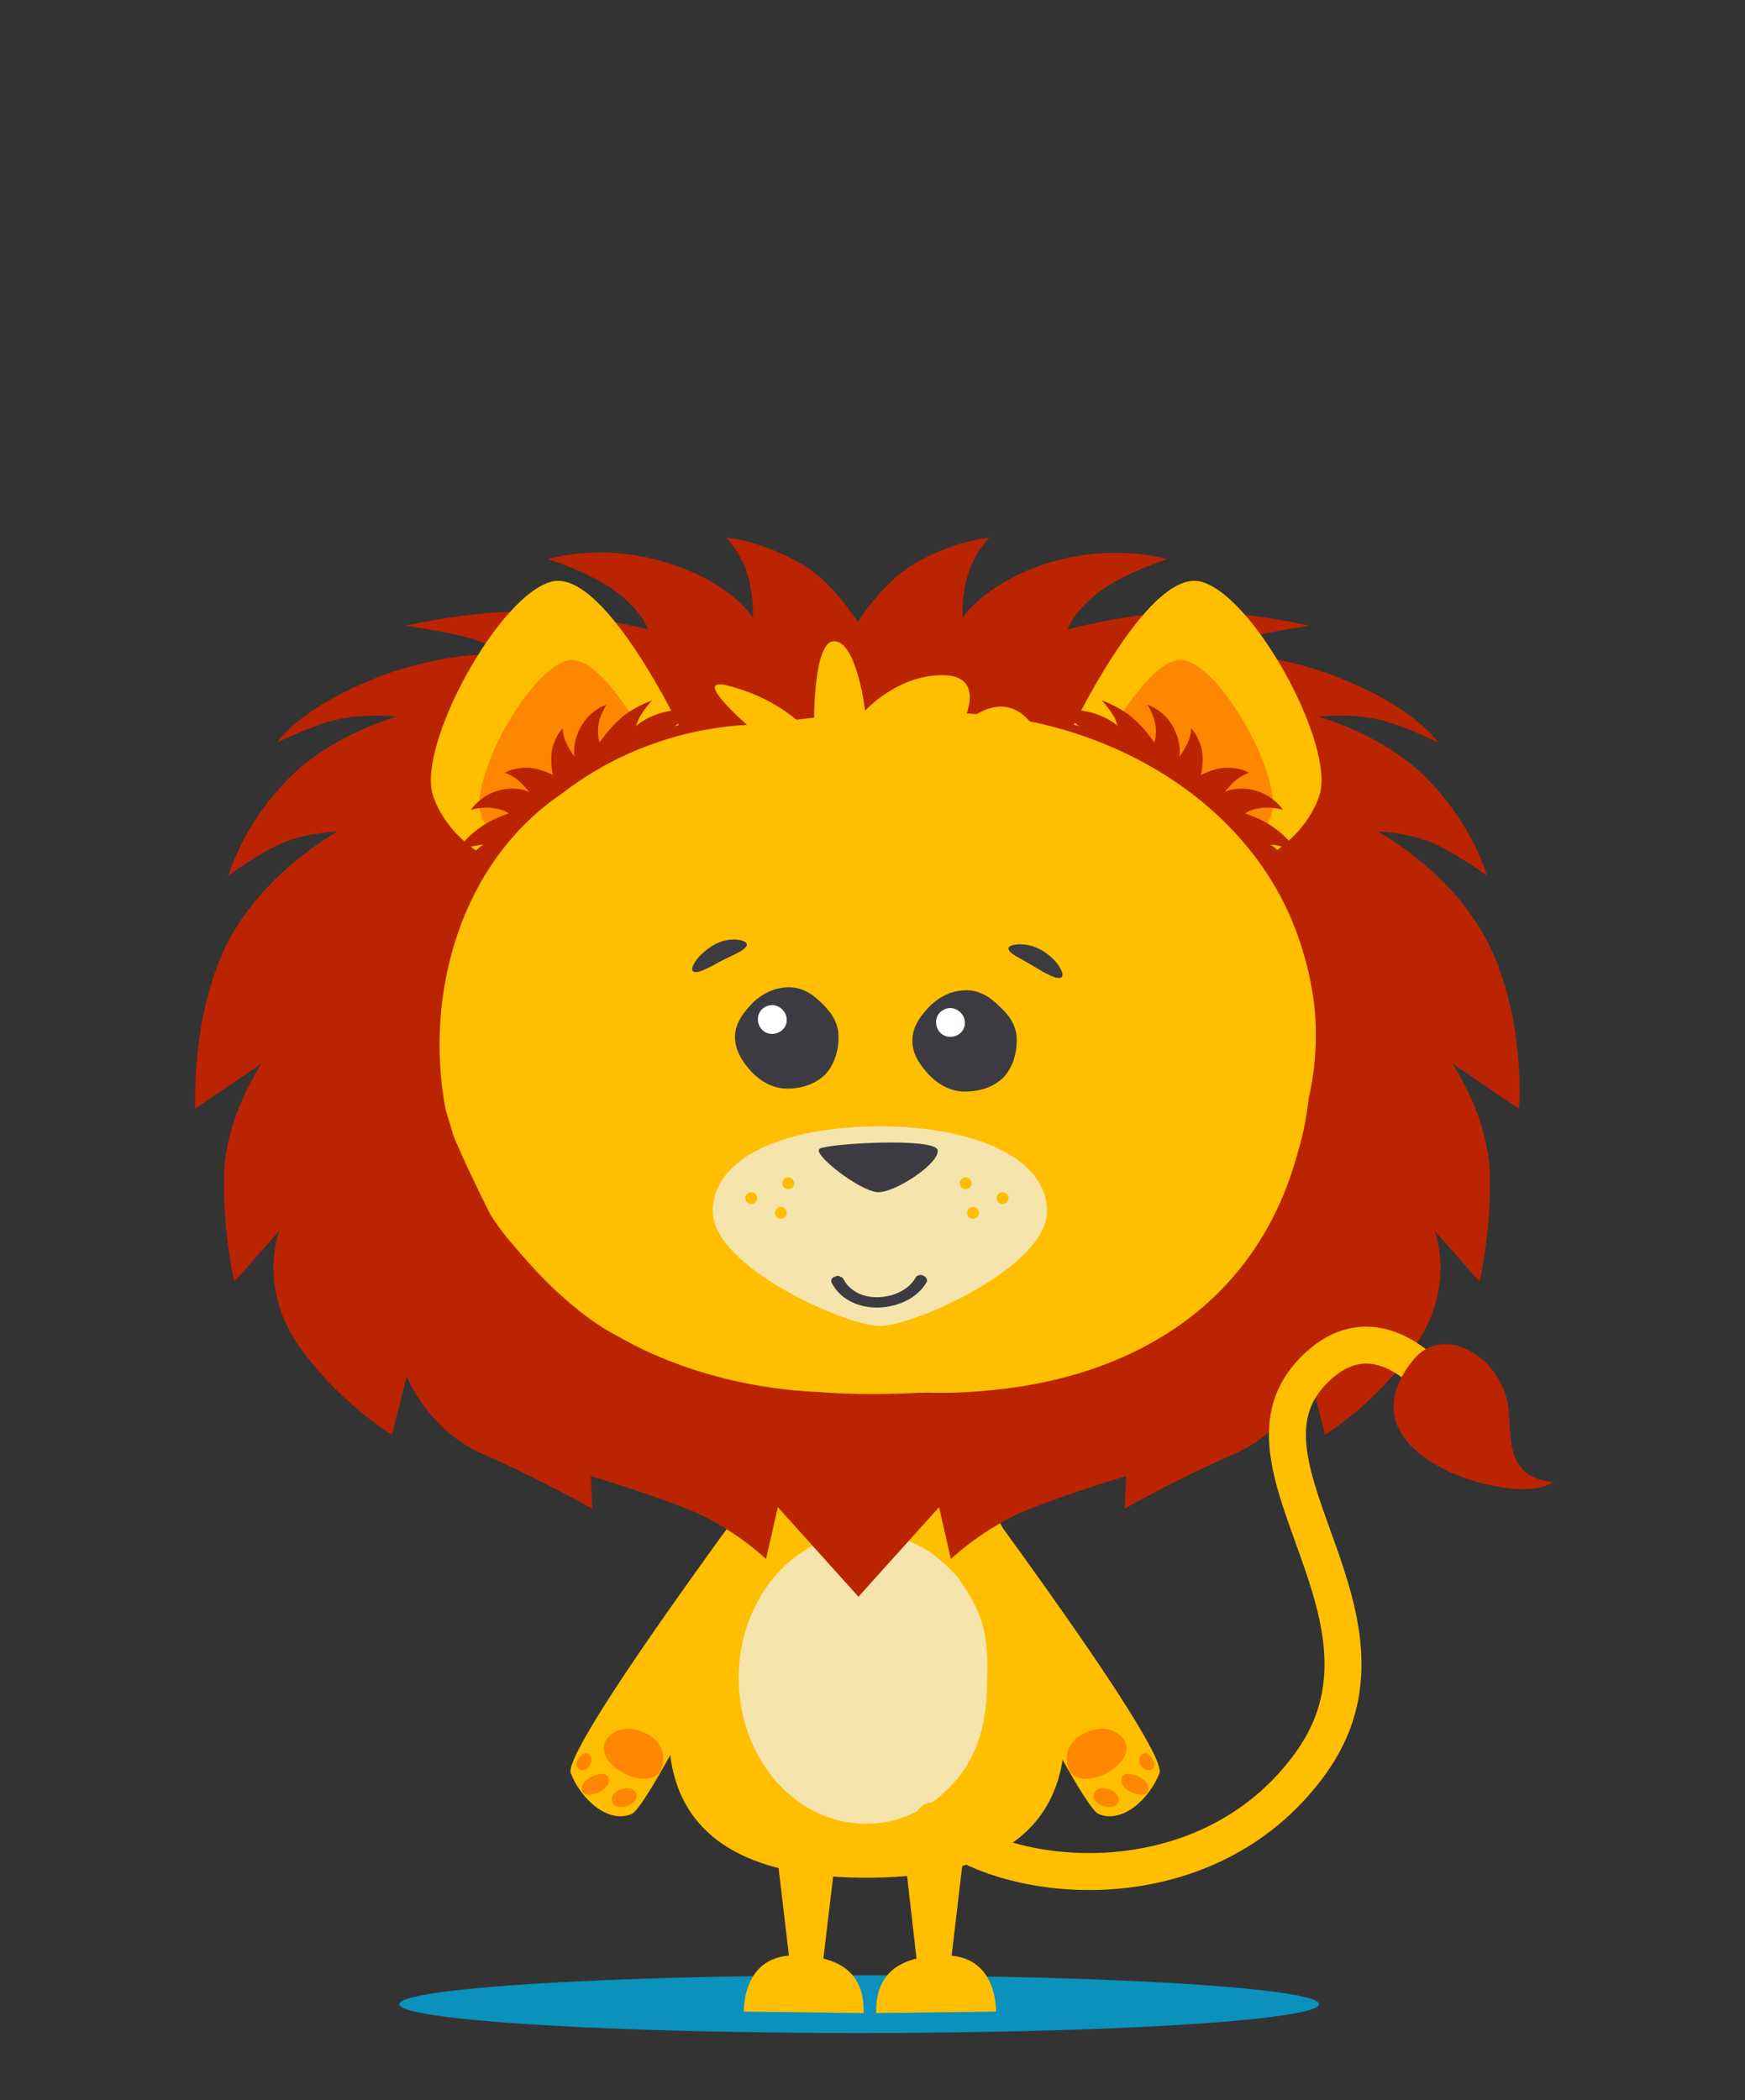 <?xml version="1.0" encoding="utf-8"?>
<!-- Generator: Adobe Illustrator 17.1.0, SVG Export Plug-In . SVG Version: 6.00 Build 0)  -->
<!DOCTYPE svg PUBLIC "-//W3C//DTD SVG 1.1//EN" "http://www.w3.org/Graphics/SVG/1.1/DTD/svg11.dtd">
<svg version="1.1" id="Layer_1" xmlns="http://www.w3.org/2000/svg" xmlns:xlink="http://www.w3.org/1999/xlink" x="0px" y="0px"
	 viewBox="0 0 236 284" enable-background="new 0 0 236 284" xml:space="preserve">
<rect x="0" y="0" width="236" height="284" fill="#333333" stroke="none"/>
<rect y="0" fill="none" width="236" height="284"/>
<g>
	<ellipse fill="#0a91bc" cx="116.2" cy="271" rx="62.2" ry="3.9"/>
	<g>
		<polygon fill="#FFBE00" points="104,241.6 107,267 111.1,267 113.8,244.3 		"/>
		<path fill="#FFBE00" d="M116.8,272.2c0.1-4.4-2-7.7-9.2-7.8c-7.3-0.1-7,7.6-7,7.6L116.8,272.2z"/>
	</g>
	<g>
		<polygon fill="#FFBE00" points="131.4,241.6 128.4,267 124.2,267 121.6,244.3 		"/>
		<path fill="#FFBE00" d="M118.5,272.2c-0.1-4.4,2-7.7,9.2-7.8c7.3-0.1,7,7.6,7,7.6L118.5,272.2z"/>
	</g>
	<g>
		<path fill="#FFBE00" d="M110,190.9c0,0-34.3,45.4-32.8,48.9c1.4,3.5,5,6.8,8.2,5.5c3.2-1.3,26.6-50.5,26.6-50.5L110,190.9z"/>
		<g>
			<path fill="#FE8600" d="M81.9,235.4c-2,3.6,8.1,8.3,7.8,2.1c-0.1-2.8-4.3-4.6-6.5-3.3C82.5,234.6,82.1,235,81.9,235.4z"/>
			<path fill="#FE8600" d="M81.7,241.9c0.2-0.2,0.4-0.4,0.5-0.6c1-2.7-3.8-1.1-3.5,0.7C78.9,243.2,80.8,242.6,81.7,241.9z"/>
			<path fill="#FE8600" d="M86,242.4c-0.6-1.3-3.8-0.3-3.2,1.3c0.5,1.3,3.2,0.4,3.3-0.7C86.1,242.7,86.1,242.5,86,242.4z"/>
			<path fill="#FE8600" d="M80,238.1c0.1-0.9-1-1.7-1.8-0.2c-0.7,1.2,0.4,1.9,1.4,1.1C79.8,238.7,79.9,238.4,80,238.1z"/>
		</g>
	</g>
	<g>
		<path fill="#FFBE00" d="M124,190.9c0,0,34.3,45.4,32.8,48.9c-1.4,3.5-5,6.8-8.2,5.5c-3.2-1.3-26.6-50.5-26.6-50.5L124,190.9z"/>
		<g>
			<path fill="#FE8600" d="M152.1,235.4c2,3.6-8.1,8.3-7.8,2.1c0.1-2.8,4.3-4.6,6.5-3.3C151.5,234.6,151.9,235,152.1,235.4z"/>
			<path fill="#FE8600" d="M152.3,241.9c-0.2-0.2-0.4-0.4-0.5-0.6c-1-2.7,3.8-1.1,3.5,0.7C155.1,243.2,153.2,242.6,152.3,241.9z"/>
			<path fill="#FE8600" d="M148,242.4c0.6-1.3,3.8-0.3,3.2,1.3c-0.5,1.3-3.2,0.4-3.3-0.7C147.9,242.7,148,242.5,148,242.4z"/>
			<path fill="#FE8600" d="M154.1,238.1c-0.1-0.9,1-1.7,1.8-0.2c0.7,1.2-0.4,1.9-1.4,1.1C154.2,238.7,154.1,238.4,154.1,238.1z"/>
		</g>
	</g>
	<path fill="#FFBE00" d="M121.3,183.7l-4,0.1l-4-0.1c0,0-53.9,70.2,3.9,70.2S121.3,183.7,121.3,183.7z"/>
	<path fill="#F5E4AC" d="M133.5,226.8c0,5.5-0.7,12.1-7.7,17.1c-1.3,0.9-2.7,1.5-4.1,2c-1.5,0.5-3,0.7-4.6,0.7
		c-9.5,0-17.2-8.8-17.2-19.7c0-10.9,7.7-19.7,17.2-19.7c3.2,0,6.1,1,8.7,2.7c1.3,0.9,2.4,1.9,3.5,3.1c2.1,2.8,3.5,5.4,4,8.6
		C133.5,223.3,133.6,225,133.5,226.8z"/>
	<g>
		<path fill-rule="evenodd" clip-rule="evenodd" fill="#BA2400" d="M201.3,127.6c-4.9-9.8-15-15.2-15-15.2s4,0.2,7,1.4
			c3.1,1.2,7.8,4.6,7.8,4.6s-1.8-6.8-8.3-13.3c-5.9-5.9-14.5-8.2-14.5-8.2s3.6-0.4,7.2,0.2c3.6,0.6,9,3.3,9,3.3s-2.7-4.4-13-8.6
			c-10.3-4.2-18.4-3.3-18.4-3.3s3.3-1.7,6-2.4c2.7-0.7,8-1.5,8-1.5s-9-2.1-16.8-1.9c-7.8,0.2-15.9,2.4-15.9,2.4s0.5-2,3.9-4.8
			c3.5-2.8,9.6-4.7,9.6-4.7s-7.3-2.2-16.1,0.5c-8.7,2.8-11.6,7.4-11.6,7.4s-0.2-2.1,0.5-5.1c0.8-3.4,3.1-5.7,3.1-5.7
			s-4.5,0.3-10.1,3.5c-3.6,2.1-6.6,6.2-7.7,7.9c-1.1-1.7-4.1-5.9-7.7-7.9c-5.6-3.2-10.1-3.5-10.1-3.5s2.3,2.3,3.1,5.7
			c0.7,3.1,0.5,5.1,0.5,5.1s-2.8-4.7-11.6-7.4c-8.7-2.8-16.1-0.5-16.1-0.5s6.1,1.9,9.6,4.7c3.5,2.8,3.9,4.8,3.9,4.8
			s-8.1-2.1-15.9-2.4c-7.8-0.2-16.8,1.9-16.8,1.9s5.2,0.8,8,1.5c2.7,0.7,6,2.4,6,2.4s-8.1-0.8-18.4,3.3c-10.3,4.2-13,8.6-13,8.6
			s5.4-2.7,9-3.3c3.6-0.6,7.2-0.2,7.2-0.2s-8.6,2.3-14.5,8.2c-6.5,6.5-8.3,13.3-8.3,13.3s4.7-3.5,7.8-4.6c3.1-1.2,7-1.4,7-1.4
			s-10.1,5.5-15,15.2c-4.9,9.8-4.3,22.3-4.3,22.3l9-6.1c0,0-4.9,7.1-5.1,15c-0.2,7.9,1.4,14.5,1.4,14.5l6.1-6.9c0,0-2.9,7,2.2,15
			C45.4,189.4,53,194,53,194l2-7.9c0,0,2.9,7.4,10.5,10.6C73,200,80.1,204,80.1,204l-0.2-4.4c0,0,7.2,2.1,13.2,4.5
			c6,2.4,10.5,6.7,10.5,6.7l1.6-7l10.9,12.1l10.9-12.1l1.6,7c0,0,4.5-4.3,10.5-6.7c6-2.4,13.2-4.5,13.2-4.5l-0.2,4.4
			c0,0,7-4,14.6-7.3c7.6-3.2,10.5-10.6,10.5-10.6l2,7.9c0,0,7.6-4.6,12.6-12.6c5.1-8,2.2-15,2.2-15l6.1,6.9c0,0,1.6-6.7,1.4-14.5
			c-0.2-7.9-5.1-15-5.1-15l9,6.1C205.6,149.8,206.2,137.3,201.3,127.6z"/>
		<path fill="#FFBE00" d="M144.4,99.7c0,0,10.5-22.5,17.8-21.1c7.2,1.5,18.6,22.4,16.2,29.1c-2.4,6.7-9.2,9.2-9.2,9.2L144.4,99.7z"
			/>
		<path fill="#FE8600" d="M147.3,104.5c0,0,7.6-16.3,12.9-15.2c5.2,1.1,13.5,16.2,11.7,21c-1.8,4.9-6.7,6.7-6.7,6.7L147.3,104.5z"/>
		<path fill="#FFBE00" d="M92.6,99.7c0,0-10.5-22.5-17.8-21.1c-7.2,1.5-18.6,22.4-16.2,29.1c2.4,6.7,9.2,9.2,9.2,9.2L92.6,99.7z"/>
		<path fill="#FE8600" d="M89.7,104.5c0,0-7.6-16.3-12.9-15.2c-5.2,1.1-13.5,16.2-11.7,21c1.8,4.9,6.7,6.7,6.7,6.7L89.7,104.5z"/>
		<g>
			<path fill="#BA2400" d="M91.3,98.2c0,0,0.7-0.7,1.6-1.2c0.9-0.4,2.7-0.6,2.7-0.6s-1.6-0.8-4.8-0.3c-3.2,0.5-4.8,2.1-4.8,2.1
				s0.3-1,0.8-1.7c0.4-0.7,1.4-1.8,1.4-1.8s-2.5,0.9-4.1,2.3c-1.7,1.4-3,3.4-3,3.4s-0.3-0.6-0.2-2.1c0.1-1.4,1.1-3,1.1-3
				s-2.1,0.6-3.4,2.9c-1.3,2.3-0.9,4.1-0.9,4.1s-0.5-0.6-1-1.6c-0.6-1.1-0.6-2.2-0.6-2.2s-0.9,0.8-1.4,2.7c-0.3,1.2-0.1,2.9,0.1,3.6
				c-0.6-0.3-2.2-1-3.5-1c-2,0-3,0.7-3,0.7s1,0.3,2,1.2c0.8,0.8,1.3,1.4,1.3,1.4s-1.7-0.9-4.2-0.2c-2.5,0.7-3.7,2.6-3.7,2.6
				s1.8-0.5,3.2-0.2c1.4,0.2,1.9,0.7,1.9,0.7s-2.3,0.7-4,2c-1.8,1.2-3.3,3.4-3.3,3.4s1.3-0.6,2.1-0.9c0.8-0.2,1.8-0.3,1.8-0.3
				s-2,1.1-3.3,4.1c-1.3,3-1,4.7-1,4.7s0.6-1.7,1.2-2.5c0.7-0.8,1.5-1.3,1.5-1.3s-1.5,2-1.5,4.7c0,0-0.1-0.1-0.1-0.1l33.9-26
				c0,0,0.1,0.2,0.1,0.1C93.6,97.3,91.3,98.2,91.3,98.2z"/>
		</g>
		<g>
			<path fill="#BA2400" d="M145.9,98.2c0,0-0.7-0.7-1.6-1.2c-0.9-0.4-2.7-0.6-2.7-0.6s1.6-0.8,4.8-0.3c3.2,0.5,4.8,2.1,4.8,2.1
				s-0.3-1-0.8-1.7c-0.4-0.7-1.4-1.8-1.4-1.8s2.5,0.9,4.1,2.3c1.7,1.4,3,3.4,3,3.4s0.3-0.6,0.2-2.1c-0.1-1.4-1.1-3-1.1-3
				s2.1,0.6,3.4,2.9c1.3,2.3,0.9,4.1,0.9,4.1s0.5-0.6,1-1.6c0.6-1.1,0.6-2.2,0.6-2.2s0.9,0.8,1.4,2.7c0.3,1.2,0.1,2.9-0.1,3.6
				c0.6-0.3,2.2-1,3.5-1c2,0,3,0.7,3,0.7s-1,0.3-2,1.2c-0.8,0.8-1.3,1.4-1.3,1.4s1.7-0.9,4.2-0.2c2.5,0.7,3.7,2.6,3.7,2.6
				s-1.8-0.5-3.2-0.2c-1.4,0.2-1.9,0.7-1.9,0.7s2.3,0.7,4,2c1.8,1.2,3.3,3.4,3.3,3.4s-1.3-0.6-2.1-0.9c-0.8-0.2-1.8-0.3-1.8-0.3
				s2,1.1,3.3,4.1c1.3,3,1,4.7,1,4.7s-0.6-1.7-1.2-2.5c-0.7-0.8-1.5-1.3-1.5-1.3s1.5,2,1.5,4.7c0,0,0.1-0.1,0.1-0.1l-33.9-26
				c0,0-0.1,0.2-0.1,0.1C143.6,97.3,145.9,98.2,145.9,98.2z"/>
		</g>
		<g>
			<path fill="#FFBE00" d="M113,107.8c0,0-22.6-17.1-14.6-15.1c8,2,11.7,7,11.7,7s-0.4-13,2.7-13c3.1,0,4.2,9.4,4.2,9.4
				s4.4-4.9,10.6-4.8c6.2,0.1,2.4,6.9,2.4,6.9s5.7-6.1,9.9,0.2c4.2,6.3-8.8,9.8-8.8,9.8L113,107.8z"/>
			<path fill="#FFBE00" d="M60.2,149.7c-2.8-15.6,2.2-33.2,15.8-42.4c1.4-1.1,2.9-2.1,4.4-3c6.2-3.7,13.3-5.9,20.8-6.3
				c1.9-0.3,3.8-0.5,5.7-0.6c2-0.2,4.1-0.5,6.2-0.6c2.1-0.2,4.2-0.3,6.4-0.4c2.1-0.1,4.3-0.2,6.4-0.1c1.7,0,3.5,0.1,5.2,0.2
				c19.3,1,39.7,12.5,45.3,32.8c0.6,2,1,4.1,1.3,6.2c0.5,4.2,0.3,8.6-0.7,13c-0.3,2.6-0.8,5.1-1.5,7.4c-5.7,21-23.1,30.7-42.8,32.2
				c-2.4,0.2-4.9,0.3-7.4,0.2c-2.4,0.1-4.9,0.2-7.4,0.2c-2.5,0-5.1-0.1-7.7-0.3c-8-0.4-16-2.3-23.2-5.7c-1.8-0.9-3.5-1.8-5.2-2.8
				c-1.6-1-3.1-2.1-4.5-3.3c-1.2-1-2.4-2.1-3.5-3.2c-1.8-1.8-3.5-3.8-5.2-5.8c-0.8-1-1.6-2.1-2.3-3.2c-1.8-3.6-3.5-7.1-5-10.7
				C61,152.3,60.5,151,60.2,149.7z"/>
			<g>
				<g>
					<path fill="#3C3B42" d="M113.4,140.4c0,1.9-0.7,3.8-1.9,5c-1.3,1.2-3.1,1.8-5,1.8c-1.9,0-3.5-0.9-4.8-2.2
						c-1.2-1.3-2.3-2.9-2.3-4.8c0-1.9,1.3-3.5,2.5-4.7c1.3-1.2,2.9-2,4.8-2c1.9,0,3.3,1,4.6,2.3C112.5,137,113.5,138.5,113.4,140.4z
						"/>
					<path fill="#FFFFFF" d="M106.4,137.9c0,1.1-0.9,1.9-2,1.9c-1.1,0-1.9-0.9-1.9-2c0-1.1,0.9-1.9,2-1.9
						C105.6,136,106.4,136.9,106.4,137.9z"/>
				</g>
				<g>
					<path fill="#3C3B42" d="M101,127.8c-0.2,0.7-1.6,1.2-3.4,2.1c-1.8,1-3.4,1.9-3.9,1.4c-0.4-0.4,0.6-2.2,2.8-3.5
						C98.7,126.5,101.2,127.1,101,127.8z"/>
				</g>
				<g>
					<path fill="#3C3B42" d="M137.5,140.8c0,1.9-0.7,3.8-1.9,5c-1.3,1.2-3.1,1.8-5.1,1.8c-1.9,0-3.5-0.9-4.8-2.2
						c-1.2-1.3-2.4-2.9-2.3-4.8c0-1.9,1.3-3.5,2.5-4.7c1.3-1.2,2.9-2,4.8-2c1.9,0,3.3,1,4.6,2.3
						C136.6,137.4,137.6,138.9,137.5,140.8z"/>
					<path fill="#FFFFFF" d="M130.5,138.3c0,1.1-0.9,1.9-2,1.9c-1.1,0-1.9-0.9-1.9-2c0-1.1,0.9-1.9,2-1.9
						C129.7,136.4,130.5,137.3,130.5,138.3z"/>
				</g>
				<g>
					<path fill="#3C3B42" d="M136.4,128.3c0.1,0.7,1.5,1.2,3.3,2.3c1.8,1.1,3.4,2,3.9,1.5c0.4-0.4-0.5-2.3-2.7-3.6
						C138.7,127.2,136.2,127.7,136.4,128.3z"/>
				</g>
			</g>
		</g>
		<path fill="#F5E4AC" d="M141.6,163.8c0,7.5-18,15.5-22.6,15.5s-22.6-8-22.6-15.5c0-7.5,10.1-11.5,22.6-11.5
			C131.4,152.3,141.6,156.4,141.6,163.8z"/>
		<g>
			<g>
				<path fill="#3C3B42" d="M114.1,173c0.9,1.7,2.8,2.5,4.8,2.4l0,0c2-0.1,4-1,4.9-2.6l0,0l0,0c0.2-0.4,0.7-0.5,1.1-0.3l0,0
					c0.4,0.2,0.6,0.6,0.4,0.9l0,0c-1.3,2.2-3.9,3.3-6.4,3.4l0,0c-2.6,0.1-5.2-1-6.4-3.3l0,0c-0.2-0.4,0-0.8,0.5-0.9l0,0
					c0.1,0,0.2-0.1,0.3-0.1l0,0C113.6,172.6,114,172.7,114.1,173L114.1,173z"/>
			</g>
		</g>
		<path fill="#3C3B42" d="M118.7,161.2c2.4,0.1,8.5-4,8.1-5.7c-0.4-1.7-14.5-0.9-15.9-0.2C109.6,155.9,116.3,161.1,118.7,161.2z"/>
		<circle fill="#FFBE00" cx="101.6" cy="162" r="0.8"/>
		<circle fill="#FFBE00" cx="106.6" cy="160" r="0.8"/>
		<circle fill="#FFBE00" cx="105.6" cy="164" r="0.8"/>
		<circle fill="#FFBE00" cx="135.6" cy="162" r="0.8"/>
		<circle fill="#FFBE00" cx="130.6" cy="160" r="0.8"/>
		<circle fill="#FFBE00" cx="131.6" cy="164" r="0.8"/>
	</g>
	<path fill="none" stroke="#FFBE00" stroke-width="5" stroke-linecap="round" stroke-miterlimit="10" d="M126.2,246.2
		c8.8,8.7,36.7,12,51-7.7c14.3-19.7-11.6-39.9,0-52.7c8.3-9.2,16.3,0.7,16.3,0.7"/>
	<path fill-rule="evenodd" clip-rule="evenodd" fill="#BA2400" d="M203.9,189.7c0.7,4.2-0.7,10,6.1,10.7
		c-4.3,3.6-29.8-3.3-18.8-16.6C195.2,179,202.7,183.3,203.9,189.7z"/>
</g>
</svg>
